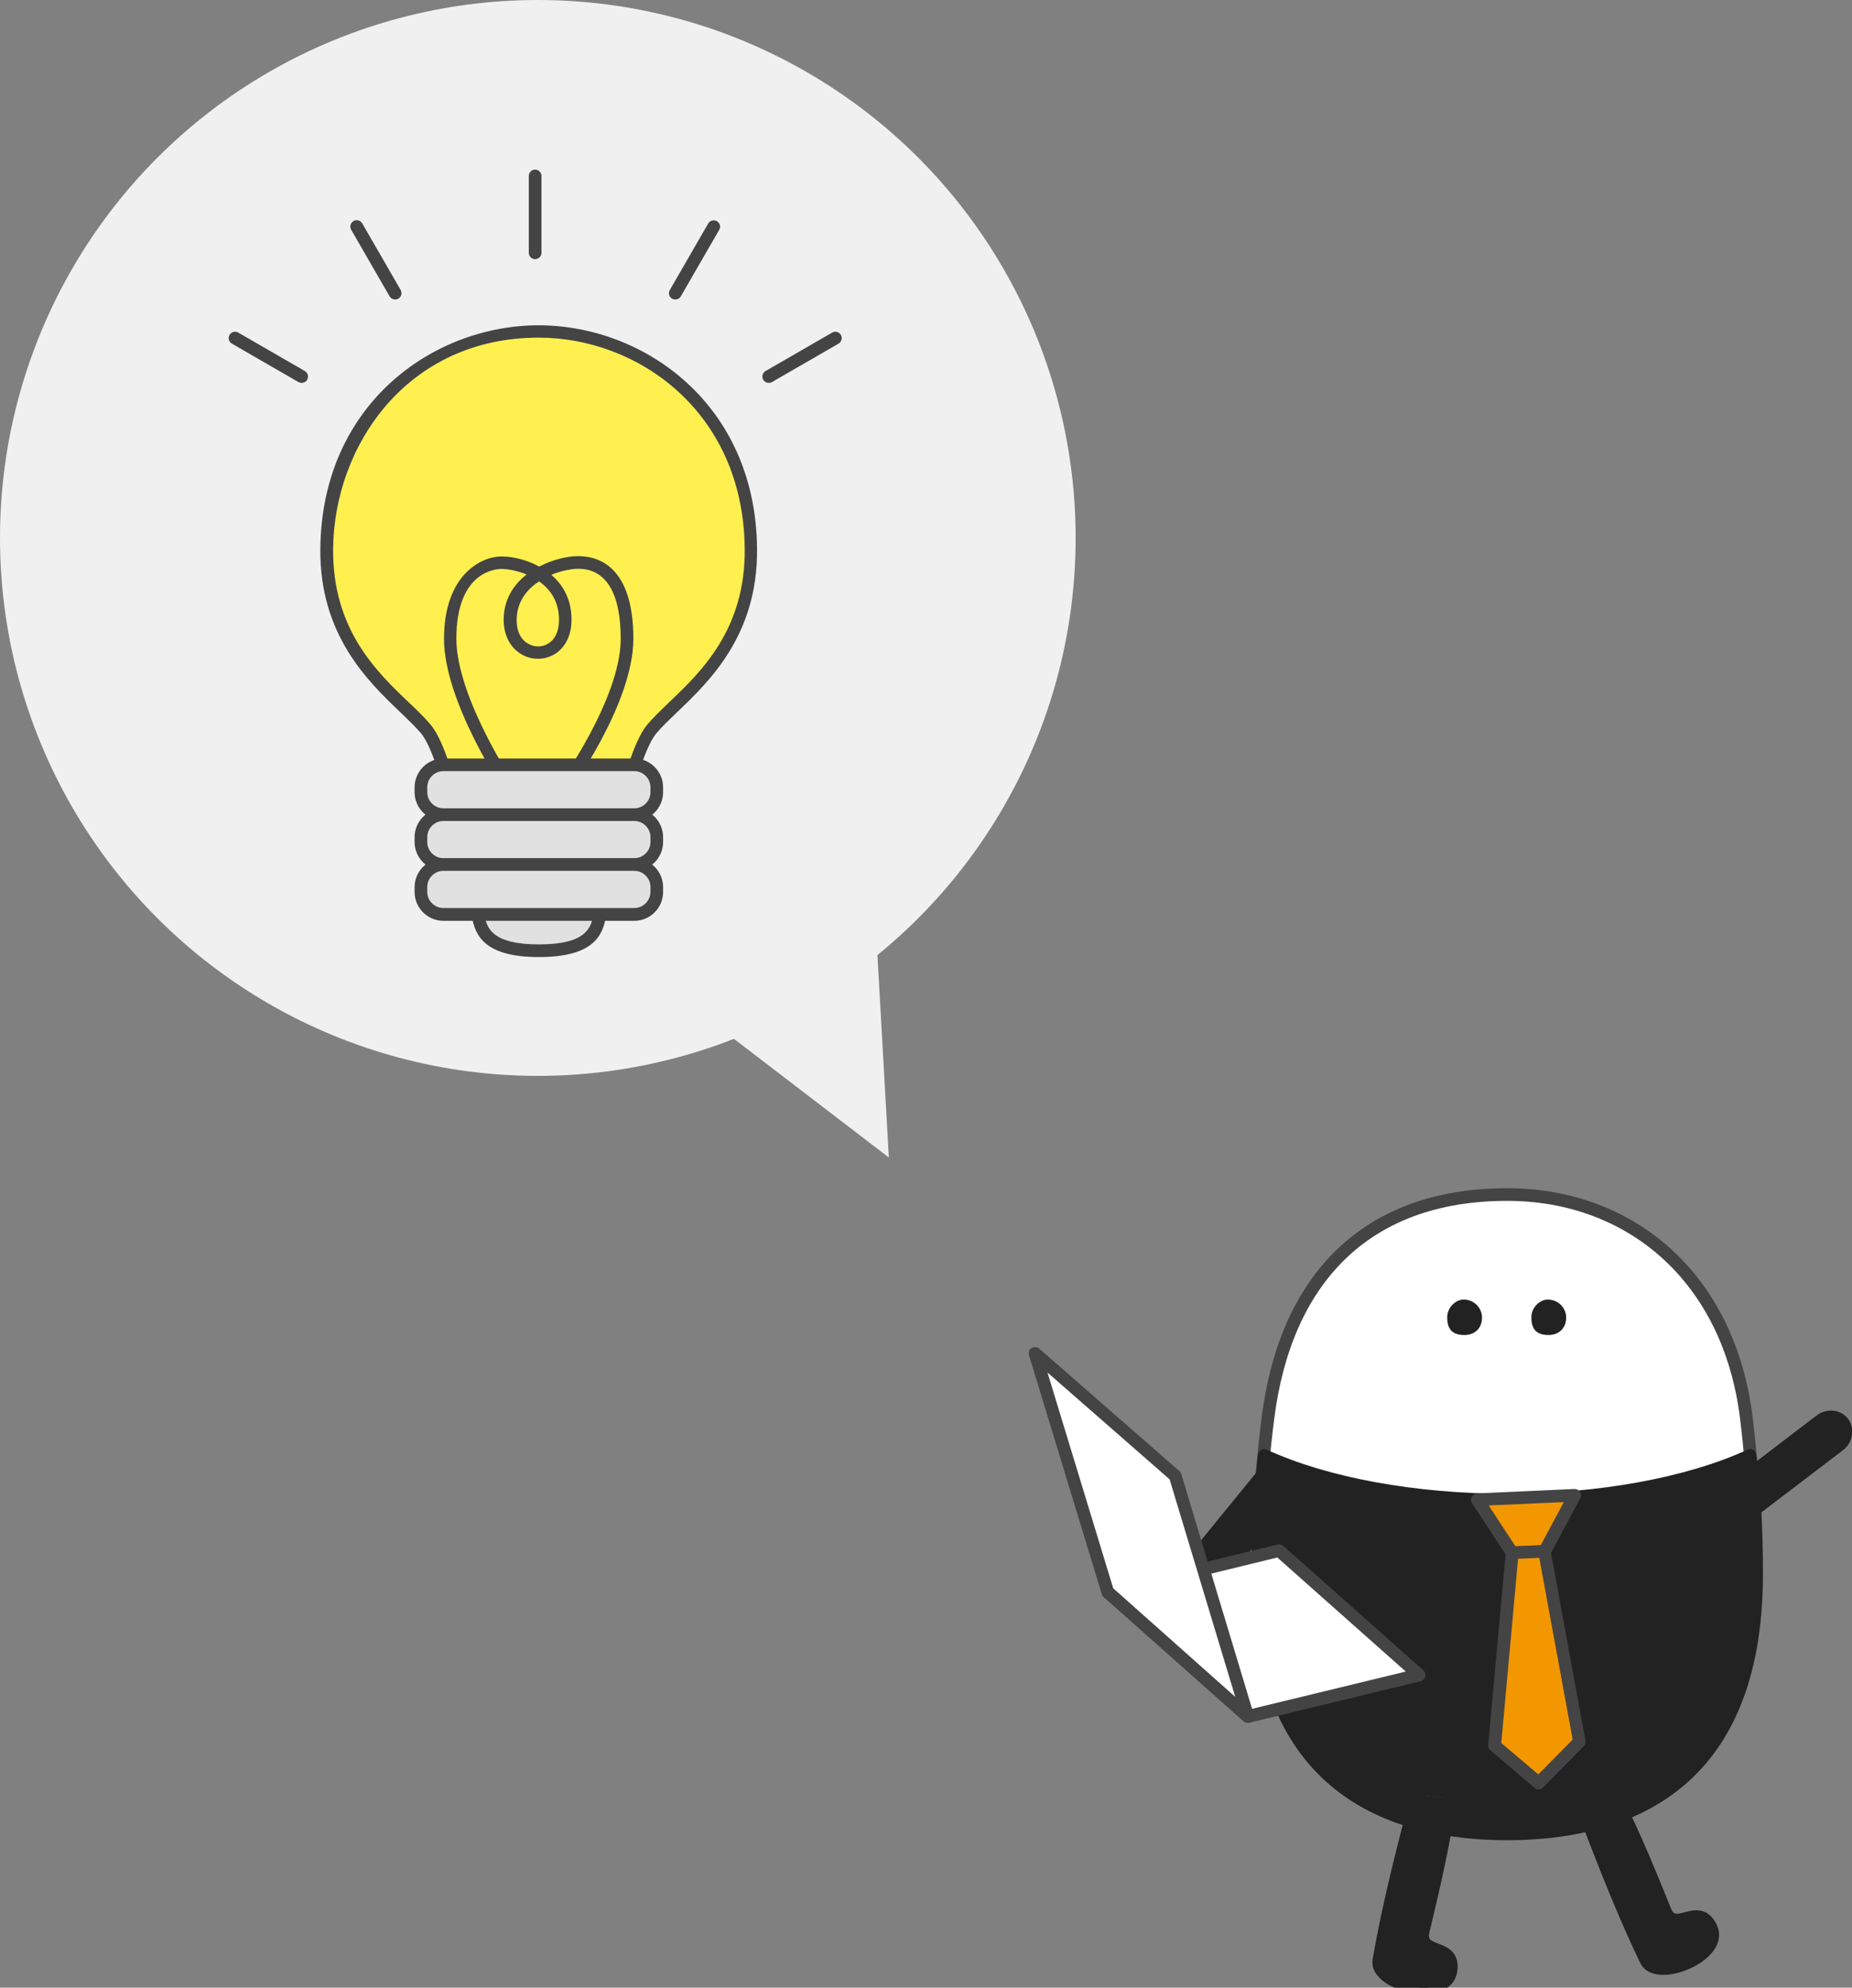 <?xml version="1.0" encoding="UTF-8"?>
<svg id="_レイヤー_2" data-name="レイヤー 2" xmlns="http://www.w3.org/2000/svg" viewBox="0 0 117.08 125.63">
  <rect x="0" y="0" width="117.08" height="125.63" fill="#808080" stroke="none"/>
  <defs>
    <style>
      .cls-1 {
        fill: #444;
      }

      .cls-2 {
        fill: #444;
      }

      .cls-3 {
        fill: #fff050;
      }

      .cls-4 {
        fill: #465266;
      }

      .cls-5 {
        stroke: #222;
        stroke-width: .8px;
      }

      .cls-5, .cls-6 {
        fill: none;
        stroke-linecap: round;
        stroke-linejoin: round;
      }

      .cls-6 {
        stroke: #444;
        stroke-width: .8px;
      }

      .cls-7 {
        fill: #f39700;
      }

      .cls-8 {
        fill: #fff;
      }

      .cls-9 {
        fill: #f0f0f0;
      }

      .cls-10 {
        fill: #e1e1e1;
      }

      .cls-11 {
        fill: #201715;
      }

      .cls-12 {
        fill: #222;
      }
    </style>
  </defs>
  <g id="_サービス各ページ" data-name="サービス各ページ">
    <g>
      <g>
        <circle class="cls-9" cx="34" cy="34" r="34"/>
        <path class="cls-9" d="M56.18,73.15c-4.21-3.22-8.42-6.45-12.63-9.67,3.94-1.69,7.87-3.37,11.81-5.06.28,4.91.55,9.82.83,14.72Z"/>
      </g>
      <g>
        <g>
          <path class="cls-3" d="M34.06,20.94c-6.29,0-13.31,4.61-13.4,13.74-.06,6.61,4.52,9.3,6.26,11.39,1.56,1.87,2.91,10.17,3.09,11.3.17,1.13,2.93,1.29,4.06,1.29s3.89-.16,4.06-1.29,1.53-9.43,3.09-11.3c1.74-2.09,6.32-4.78,6.26-11.39-.09-9.13-7.12-13.74-13.41-13.74Z"/>
          <path class="cls-1" d="M34.06,59.06c-1.57,0-4.24-.21-4.45-1.62-.49-3.18-1.75-9.6-3-11.1-.34-.4-.79-.83-1.31-1.33-2.03-1.94-5.1-4.87-5.05-10.32.09-9.18,7.17-14.13,13.8-14.13s13.73,4.95,13.81,14.13c.05,5.45-3.02,8.38-5.05,10.32-.52.5-.97.93-1.31,1.33-1.25,1.5-2.51,7.92-3,11.1-.22,1.41-2.88,1.62-4.45,1.62ZM34.06,21.34c-8.36,0-12.94,6.87-13,13.34-.05,5.1,2.75,7.78,4.8,9.73.54.51,1,.96,1.37,1.4,1.68,2.01,3.03,10.53,3.17,11.49.08.55,1.63.95,3.67.95s3.58-.4,3.67-.95c.15-.96,1.5-9.48,3.17-11.49.37-.44.83-.88,1.37-1.4,2.05-1.95,4.85-4.63,4.8-9.73-.08-8.67-6.77-13.34-13.02-13.34Z"/>
        </g>
        <g>
          <path class="cls-3" d="M32.33,49.99s-3.86-5.7-3.86-9.61,2.1-4.81,3.25-4.81,4.03.78,4.03,3.61-3.51,2.7-3.49,0c.02-2.73,3.11-3.62,4.31-3.62,1.32,0,3.08.8,3.08,4.82s-4.1,9.61-4.1,9.61"/>
          <path class="cls-1" d="M32.33,50.39c-.13,0-.25-.06-.33-.18-.16-.24-3.93-5.85-3.93-9.83s2.29-5.21,3.64-5.21c.63,0,1.54.18,2.38.64.86-.45,1.79-.66,2.47-.66,1.3,0,3.48.68,3.48,5.22,0,4.11-4,9.61-4.17,9.84-.13.18-.38.22-.56.09-.18-.13-.22-.38-.09-.56.04-.05,4.02-5.52,4.02-9.37,0-2.89-.93-4.42-2.68-4.42-.39,0-1.05.11-1.71.38.74.63,1.28,1.55,1.28,2.84,0,1-.41,1.8-1.11,2.2-.63.36-1.42.36-2.06-.02-.72-.42-1.12-1.22-1.12-2.19.01-1.27.62-2.2,1.45-2.85-.65-.27-1.28-.35-1.59-.35s-2.85.12-2.85,4.41c0,3.74,3.75,9.33,3.79,9.38.12.18.08.43-.11.55-.07.05-.15.07-.22.07ZM34.08,36.75c-.78.5-1.41,1.29-1.42,2.44,0,.69.25,1.22.72,1.49.39.23.87.24,1.25.01.46-.26.71-.8.71-1.51,0-1.19-.57-1.95-1.27-2.44Z"/>
        </g>
        <g>
          <path class="cls-10" d="M34.06,53.82c-6.18,0-4.01,2.89-3.83,4.02.17,1.13.74,2.25,3.84,2.25s3.67-1.12,3.84-2.25c.17-1.13,2.33-4.02-3.85-4.02Z"/>
          <path class="cls-1" d="M34.07,60.49c-3.38,0-4.04-1.31-4.24-2.59-.02-.16-.1-.36-.18-.58-.26-.75-.62-1.77,0-2.62.61-.86,2.05-1.28,4.41-1.28s3.8.42,4.42,1.28c.61.86.26,1.88,0,2.62-.08.22-.15.42-.17.58-.2,1.28-.85,2.59-4.24,2.59ZM34.06,54.22c-2.55,0-3.45.51-3.76.94-.37.52-.12,1.25.11,1.9.09.27.18.51.21.72.14.92.54,1.91,3.45,1.91s3.3-.99,3.45-1.91c.03-.21.12-.46.21-.72.22-.65.48-1.38.1-1.9-.31-.43-1.21-.94-3.77-.94Z"/>
        </g>
        <g>
          <rect class="cls-10" x="26.61" y="48.34" width="14.9" height="3.15" rx="1.42" ry="1.42"/>
          <path class="cls-1" d="M40.1,51.89h-12.07c-1,0-1.82-.82-1.82-1.82v-.31c0-1,.82-1.82,1.82-1.82h12.07c1,0,1.82.82,1.82,1.82v.31c0,1-.82,1.82-1.82,1.82ZM28.03,48.74c-.56,0-1.02.46-1.02,1.02v.31c0,.56.46,1.02,1.02,1.02h12.07c.56,0,1.02-.46,1.02-1.02v-.31c0-.56-.46-1.02-1.02-1.02h-12.07Z"/>
        </g>
        <g>
          <rect class="cls-10" x="26.61" y="51.49" width="14.9" height="3.15" rx="1.42" ry="1.42"/>
          <path class="cls-1" d="M40.1,55.04h-12.07c-1,0-1.82-.82-1.82-1.82v-.31c0-1,.82-1.82,1.82-1.82h12.07c1,0,1.82.82,1.82,1.82v.31c0,1-.82,1.82-1.82,1.82ZM28.03,51.89c-.56,0-1.02.46-1.02,1.02v.31c0,.56.46,1.02,1.02,1.02h12.07c.56,0,1.02-.46,1.02-1.02v-.31c0-.56-.46-1.02-1.02-1.02h-12.07Z"/>
        </g>
        <g>
          <rect class="cls-10" x="26.61" y="54.64" width="14.9" height="3.15" rx="1.42" ry="1.42"/>
          <path class="cls-1" d="M40.1,58.2h-12.07c-1,0-1.82-.82-1.82-1.82v-.31c0-1,.82-1.82,1.82-1.82h12.07c1,0,1.82.82,1.82,1.82v.31c0,1-.82,1.82-1.82,1.82ZM28.03,55.04c-.56,0-1.02.46-1.02,1.02v.31c0,.56.46,1.02,1.02,1.02h12.07c.56,0,1.02-.46,1.02-1.02v-.31c0-.56-.46-1.02-1.02-1.02h-12.07Z"/>
        </g>
        <path class="cls-1" d="M33.83,16.38c-.22,0-.4-.18-.4-.4v-4.86c0-.22.18-.4.4-.4s.4.18.4.4v4.86c0,.22-.18.4-.4.4Z"/>
        <g>
          <line class="cls-3" x1="45.12" y1="14.32" x2="42.69" y2="18.53"/>
          <path class="cls-1" d="M42.69,18.93c-.07,0-.14-.02-.2-.05-.19-.11-.26-.35-.15-.54l2.43-4.21c.11-.19.35-.26.55-.15.19.11.26.35.15.54l-2.43,4.21c-.07.13-.21.2-.35.2Z"/>
        </g>
        <g>
          <line class="cls-3" x1="22.55" y1="14.32" x2="24.98" y2="18.53"/>
          <path class="cls-1" d="M24.98,18.93c-.14,0-.27-.07-.35-.2l-2.43-4.21c-.11-.19-.04-.44.15-.55.19-.11.44-.04.55.15l2.43,4.21c.11.19.04.44-.15.55-.06.04-.13.05-.2.05Z"/>
        </g>
        <g>
          <line class="cls-3" x1="14.86" y1="21.37" x2="19.07" y2="23.8"/>
          <path class="cls-1" d="M19.07,24.2c-.07,0-.14-.02-.2-.05l-4.21-2.43c-.19-.11-.26-.35-.15-.55.11-.19.35-.26.55-.15l4.21,2.43c.19.11.26.35.15.55-.07.13-.21.2-.35.2Z"/>
        </g>
        <g>
          <line class="cls-3" x1="52.81" y1="21.37" x2="48.6" y2="23.8"/>
          <path class="cls-1" d="M48.6,24.2c-.14,0-.27-.07-.35-.2-.11-.19-.04-.44.15-.55l4.21-2.43c.19-.11.44-.04.55.15.11.19.04.44-.15.55l-4.21,2.43c-.06.04-.13.05-.2.05Z"/>
        </g>
      </g>
      <g>
        <g>
          <path class="cls-12" d="M108.28,94.97l6.81-5.2c.46-.34,1.1-.27,1.42.16.31.42.19,1.08-.24,1.41l-6.81,5.19"/>
          <path class="cls-12" d="M109.46,96.94c-.12,0-.24-.05-.32-.16-.13-.17-.1-.43.08-.56l6.81-5.19c.26-.2.35-.61.17-.85-.19-.25-.58-.29-.86-.08l-6.81,5.19c-.18.13-.43.1-.56-.08-.13-.17-.1-.43.08-.56l6.81-5.2c.64-.47,1.53-.37,1.98.24.44.58.29,1.5-.32,1.96l-6.81,5.19c-.07.05-.16.08-.24.08Z"/>
        </g>
        <g>
          <path class="cls-11" d="M80.16,89.61c1.09-8.62,6.07-14.11,15.12-14.11,7.81,0,14.03,5.25,15.12,14.11,1.09,8.86,1.14,21.18-14.96,21.18-16.91,0-16.38-12.55-15.28-21.18Z"/>
          <path class="cls-8" d="M80.16,89.61c1.09-8.62,6.07-14.11,15.12-14.11,7.81,0,14.03,5.25,15.12,14.11,1.09,8.86,1.14,21.18-14.96,21.18-16.91,0-16.38-12.55-15.28-21.18Z"/>
          <path class="cls-6" d="M80.16,89.61c1.09-8.62,6.07-14.11,15.12-14.11,7.81,0,14.03,5.25,15.12,14.11,1.09,8.86,1.14,21.18-14.96,21.18-16.91,0-16.38-12.55-15.28-21.18Z"/>
        </g>
        <g>
          <path class="cls-4" d="M101.68,113s.62.36,3.57,7.74c.64,1.6,2.09-.63,2.92,1.09.84,1.75-3.43,3.48-4.11,2.08-1.84-3.84-3.09-7.33-4.13-9.93"/>
          <path class="cls-12" d="M101.68,113s.62.36,3.57,7.74c.64,1.6,2.09-.63,2.92,1.09.84,1.75-3.43,3.48-4.11,2.08-1.84-3.84-3.09-7.33-4.13-9.93"/>
          <path class="cls-5" d="M101.68,113s.62.36,3.57,7.74c.64,1.6,2.09-.63,2.92,1.09.84,1.75-3.43,3.48-4.11,2.08-1.84-3.84-3.09-7.33-4.13-9.93"/>
        </g>
        <g>
          <path class="cls-12" d="M95.28,94.81c6.09,0,11.56-1.08,15.35-2.82.3,2.34.42,4.85.42,7.49,0,12.31-7.06,16.43-15.77,16.43-8.71,0-15.77-4.11-15.77-16.43,0-2.63.11-5.14.42-7.49,3.79,1.73,9.26,2.82,15.35,2.82Z"/>
          <path class="cls-12" d="M95.28,116.31c-7.38,0-16.17-2.92-16.17-16.83,0-2.89.14-5.36.42-7.54.02-.13.09-.24.2-.3.11-.06.24-.07.36-.01,3.86,1.77,9.4,2.78,15.19,2.78s11.32-1.01,15.19-2.78c.12-.05.25-.05.36.01.11.06.19.17.2.3.28,2.2.42,4.67.42,7.54,0,13.91-8.79,16.83-16.17,16.83ZM80.26,92.58c-.24,2.01-.35,4.28-.35,6.9,0,7.31,2.67,16.03,15.37,16.03s15.37-8.71,15.37-16.03c0-2.6-.11-4.87-.35-6.9-3.94,1.68-9.37,2.64-15.02,2.64s-11.09-.96-15.02-2.64Z"/>
        </g>
        <g>
          <polygon class="cls-7" points="95.6 98.15 97.64 98.05 99.53 94.5 93.39 94.78 95.6 98.15"/>
          <path class="cls-2" d="M95.6,98.55c-.13,0-.26-.07-.33-.18l-2.21-3.36c-.08-.12-.09-.27-.02-.4s.19-.21.34-.22l6.15-.28c.15,0,.28.06.36.19.08.12.08.28.01.4l-1.9,3.55c-.07.12-.19.21-.33.21l-2.04.09s-.01,0-.02,0ZM94.11,95.15l1.7,2.59,1.59-.07,1.46-2.73-4.74.21Z"/>
        </g>
        <g>
          <polygon class="cls-7" points="94.48 110.33 97.27 112.7 99.85 110.09 97.64 98.05 95.6 98.15 94.48 110.33"/>
          <path class="cls-2" d="M97.27,113.1c-.09,0-.18-.03-.26-.1l-2.79-2.37c-.1-.08-.15-.21-.14-.34l1.11-12.19c.02-.2.18-.35.38-.36l2.04-.09c.22-.02.38.13.41.33l2.21,12.04c.02.13-.02.26-.11.35l-2.57,2.61c-.08.08-.18.12-.28.12ZM94.9,110.16l2.35,1.99,2.17-2.2-2.11-11.49-1.34.06-1.06,11.63Z"/>
        </g>
        <path class="cls-12" d="M96.81,83.26c0,.62.21,1.12,1.08,1.12.61,0,1.12-.38,1.12-1.12,0-.52-.43-1.12-1.17-1.12-.5,0-1.03.5-1.03,1.12Z"/>
        <path class="cls-12" d="M91.49,83.26c0,.62.21,1.12,1.08,1.12.62,0,1.12-.38,1.12-1.12,0-.52-.43-1.12-1.17-1.12-.5,0-1.03.5-1.03,1.12Z"/>
        <g>
          <path class="cls-4" d="M91.57,113.64s.29.65-1.59,8.38c-.4,1.67,2.06.7,1.74,2.58-.33,1.91-4.81.84-4.55-.7.73-4.19,1.74-7.76,2.4-10.48"/>
          <path class="cls-12" d="M91.57,113.64s.29.65-1.59,8.38c-.4,1.67,2.06.7,1.74,2.58-.33,1.91-4.81.84-4.55-.7.73-4.19,1.74-7.76,2.4-10.48"/>
          <path class="cls-5" d="M91.57,113.64s.29.65-1.59,8.38c-.4,1.67,2.06.7,1.74,2.58-.33,1.91-4.81.84-4.55-.7.73-4.19,1.74-7.76,2.4-10.48"/>
        </g>
        <g>
          <path class="cls-12" d="M79.78,93.26l-5.65,6.93c-.37.47-.32,1.14.12,1.49.43.34,1.12.23,1.48-.21l5.65-6.93"/>
          <path class="cls-12" d="M74.85,102.28c-.31,0-.61-.09-.85-.29-.61-.49-.69-1.41-.18-2.05l5.66-6.94c.14-.17.39-.2.56-.06.17.14.2.39.06.56l-5.65,6.93c-.23.29-.21.71.06.92.25.2.69.13.91-.15l5.65-6.93c.14-.17.39-.19.56-.06.17.14.2.39.06.56l-5.65,6.93c-.29.36-.74.55-1.18.55Z"/>
        </g>
        <g>
          <g>
            <polygon class="cls-8" points="89.71 105.87 78.9 108.48 70.06 100.65 80.86 98.01 89.71 105.87"/>
            <path class="cls-2" d="M78.9,108.89c-.1,0-.19-.04-.27-.1l-8.84-7.84c-.11-.1-.16-.25-.12-.4.04-.14.15-.26.29-.29l10.81-2.64c.13-.03.26,0,.36.09l8.85,7.86c.11.1.16.25.12.4s-.15.26-.29.29l-10.81,2.62s-.06.01-.09.01ZM70.89,100.85l8.12,7.19,9.86-2.39-8.12-7.21-9.86,2.41Z"/>
          </g>
          <g>
            <polygon class="cls-8" points="78.88 108.48 74.29 93.27 65.44 85.53 70.04 100.62 78.88 108.48"/>
            <path class="cls-2" d="M78.88,108.89c-.1,0-.19-.03-.27-.1l-8.84-7.86c-.06-.05-.1-.11-.12-.18l-4.6-15.1c-.05-.17.02-.36.17-.45s.35-.08.48.04l8.86,7.74c.06.05.1.11.12.19l4.59,15.22c.05.17-.02.36-.17.45-.07.04-.14.06-.22.06ZM70.39,100.4l7.7,6.85-4.15-13.75-7.72-6.75,4.16,13.65Z"/>
          </g>
        </g>
      </g>
    </g>
  </g>
</svg>